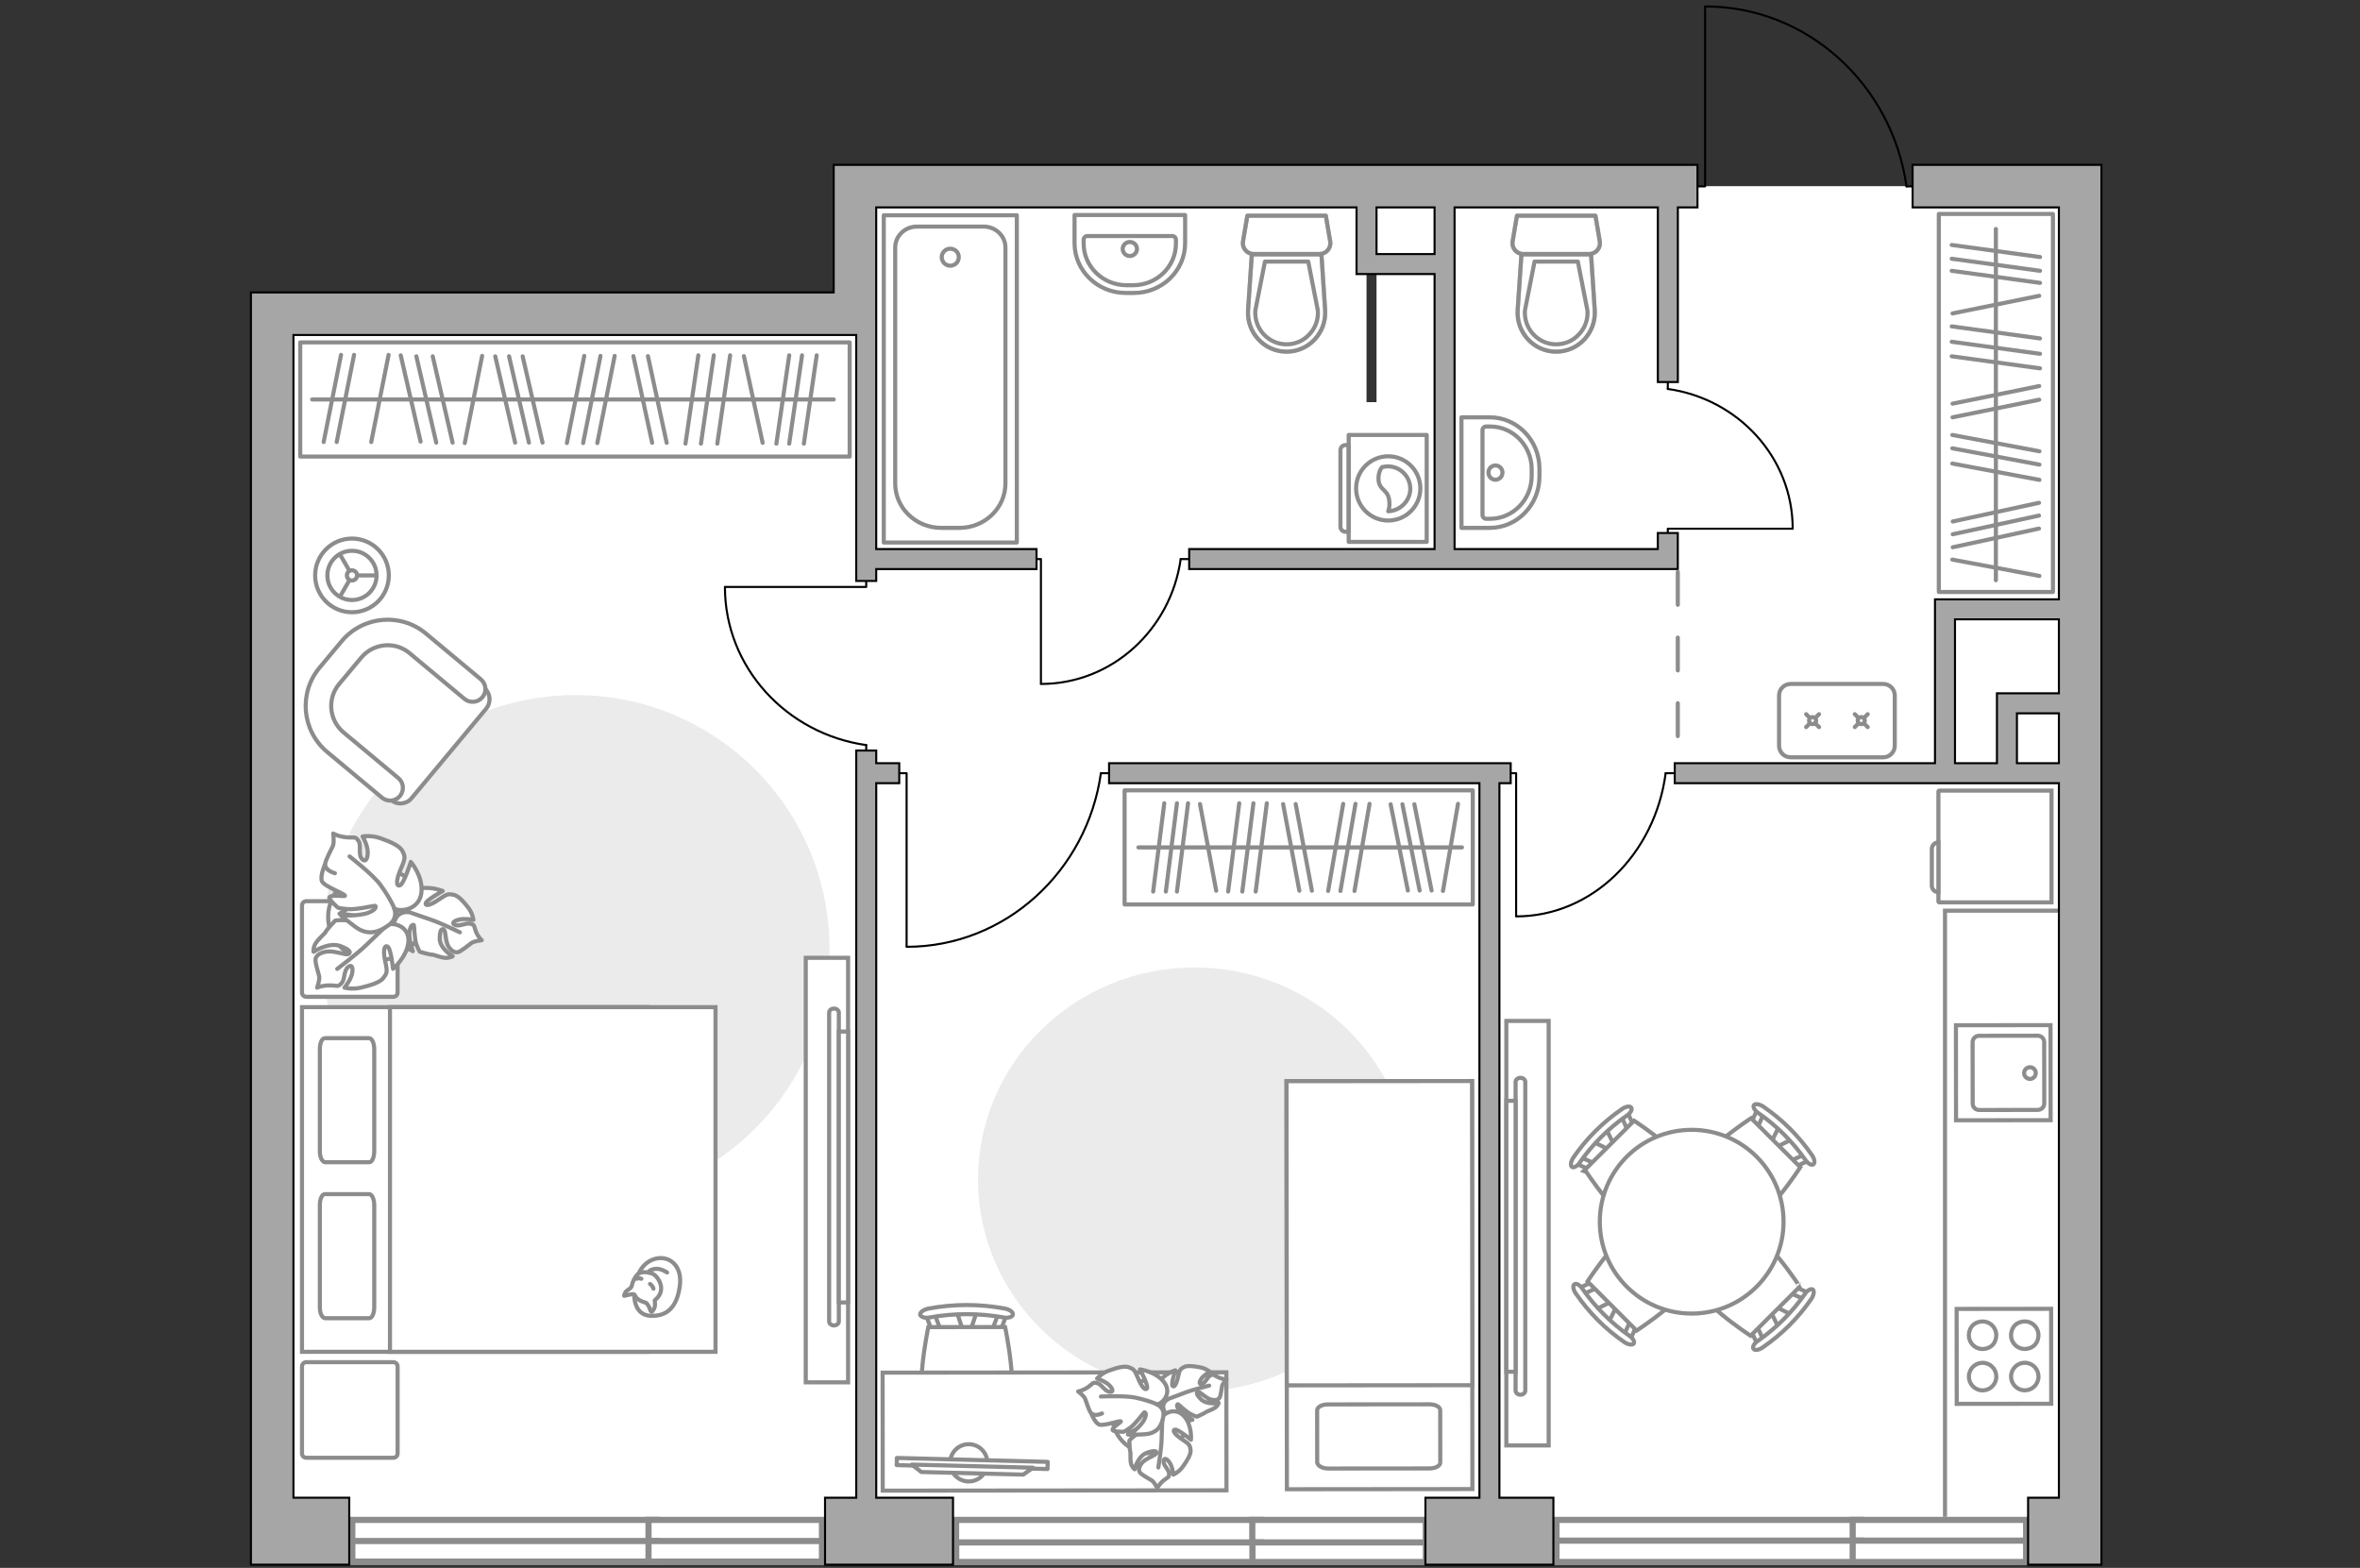 <?xml version="1.0" encoding="utf-8"?>
<!-- Generator: Adobe Illustrator 28.0.0, SVG Export Plug-In . SVG Version: 6.00 Build 0)  -->
<svg version="1.1" xmlns="http://www.w3.org/2000/svg" xmlns:xlink="http://www.w3.org/1999/xlink" x="0px" y="0px"
	 viewBox="0 0 575 382" style="enable-background:new 0 0 575 382;" xml:space="preserve">
<rect x="0" y="0" width="575" height="382" fill="#333333" stroke="none"/>
<style type="text/css">
	.st0{fill:#FFFFFF;}
	.st1{fill:#8C8C8C;}
	.st2{fill:none;stroke:#8C8C8C;stroke-linecap:round;stroke-linejoin:round;stroke-miterlimit:10;}
	.st3{fill:none;stroke:#000000;stroke-width:0.5;stroke-linecap:round;stroke-linejoin:round;stroke-miterlimit:10;}
	.st4{fill:#FFFFFF;stroke:#8C8C8C;stroke-miterlimit:10;}
	.st5{fill:#FFFFFF;stroke:#8C8C8C;stroke-linecap:round;stroke-miterlimit:10;}
	.st6{fill:#EBEBEB;}
	.st7{fill:#FFFFFF;stroke:#8C8C8C;stroke-linecap:round;stroke-linejoin:round;stroke-miterlimit:10;}
	.st8{fill:none;stroke:#8C8C8C;stroke-miterlimit:10;}
	
		.st9{fill-rule:evenodd;clip-rule:evenodd;fill:none;stroke:#8C8C8C;stroke-linecap:round;stroke-linejoin:round;stroke-miterlimit:10;}
	.st10{opacity:0.5;}
	.st11{fill:#A6A6A6;stroke:#000000;stroke-width:0.5;stroke-miterlimit:10;}
	.st12{fill:none;stroke:#8C8C8C;stroke-linecap:round;stroke-linejoin:round;stroke-miterlimit:10;stroke-dasharray:8;}
</style>
<g id="bg_1_">
	<path class="st0" d="M62.388,76.439v296.627h445.34V188.382h-34.293V155.259h34.293V45.35
		H352.367c0,0,1.26,52.637,0,52.637s-19.423,0-19.423,0v-53.039H209.222v31.49H62.388z"/>
	
		<rect x="294.622" y="86.917" transform="matrix(3.814086e-11 1 -1 3.814086e-11 440.645 -248.464)" class="st0" width="99.865" height="18.346"/>
	
		<rect x="452.765" y="149.727" transform="matrix(3.827764e-11 1 -1 3.827764e-11 654.759 -314.211)" class="st0" width="63.44" height="41.094"/>
</g>
<g id="windows_1_">
	<g>
		<rect x="85.835" y="370.309" class="st0" width="74.185" height="10.253"/>
		<path class="st1" d="M159.27,371.059v8.753H86.585v-8.753H159.27 M160.77,369.559H85.085
			v11.753h75.685V369.559L160.77,369.559z"/>
	</g>
	<g>
		<rect x="158.003" y="370.309" class="st0" width="42.263" height="10.253"/>
		<path class="st1" d="M199.516,371.059v8.753h-40.762v-8.753H199.516 M201.016,369.559
			h-43.762v11.753h43.762V369.559L201.016,369.559z"/>
	</g>
	<g>
		<rect x="85.835" y="375.459" class="st0" width="74.185" height="5.009"/>
		<path class="st1" d="M159.27,376.209v3.509H86.585v-3.509H159.27 M160.77,374.709H85.085
			v6.509h75.685V374.709L160.77,374.709z"/>
	</g>
	<g>
		<rect x="158.003" y="375.459" class="st0" width="42.263" height="5.009"/>
		<path class="st1" d="M199.516,376.209v3.509h-40.762v-3.509H199.516 M201.016,374.709
			h-43.762v6.509h43.762V374.709L201.016,374.709z"/>
	</g>
	<g>
		<rect x="232.947" y="370.309" class="st0" width="74.185" height="10.253"/>
		<path class="st1" d="M306.381,371.059v8.753h-72.685v-8.753H306.381 M307.881,369.559
			h-75.685v11.753h75.685V369.559L307.881,369.559z"/>
	</g>
	<g>
		<rect x="305.115" y="370.309" class="st0" width="42.263" height="10.253"/>
		<path class="st1" d="M346.628,371.059v8.753h-40.763v-8.753H346.628 M348.128,369.559h-43.763
			v11.753h43.763V369.559L348.128,369.559z"/>
	</g>
	<g>
		<rect x="232.978" y="375.8" class="st0" width="74.185" height="4.762"/>
		<path class="st1" d="M306.413,376.55v3.262h-72.685v-3.262H306.413 M307.913,375.05
			h-75.685v6.262h75.685V375.05L307.913,375.05z"/>
	</g>
	<g>
		<rect x="305.147" y="375.8" class="st0" width="42.263" height="4.762"/>
		<path class="st1" d="M346.659,376.55v3.262h-40.763v-3.262H346.659 M348.159,375.05
			h-43.763v6.262h43.763V375.05L348.159,375.05z"/>
	</g>
	<g>
		<rect x="379.226" y="370.309" class="st0" width="74.185" height="10.253"/>
		<path class="st1" d="M452.66,371.059v8.753h-72.685v-8.753H452.66 M454.16,369.559
			h-75.685v11.753h75.685V369.559L454.16,369.559z"/>
	</g>
	<g>
		<rect x="451.395" y="370.309" class="st0" width="42.263" height="10.253"/>
		<path class="st1" d="M492.907,371.059v8.753h-40.763v-8.753H492.907 M494.407,369.559h-43.763
			v11.753h43.763V369.559L494.407,369.559z"/>
	</g>
	<g>
		<rect x="379.226" y="375.361" class="st0" width="74.185" height="5.2"/>
		<path class="st1" d="M452.66,376.112v3.7h-72.685v-3.7H452.66 M454.16,374.612h-75.685
			v6.7h75.685V374.612L454.16,374.612z"/>
	</g>
	<g>
		<rect x="451.395" y="375.361" class="st0" width="42.263" height="5.2"/>
		<path class="st1" d="M492.907,376.112v3.7h-40.763v-3.7H492.907 M494.407,374.612h-43.763
			v6.7h43.763V374.612L494.407,374.612z"/>
	</g>
</g>
<g id="furniture_1_">
	<g>
		
			<rect x="440.236" y="84.277" transform="matrix(-4.495267e-11 1 -1 -4.495267e-11 584.464 -388.106)" class="st2" width="92.098" height="27.805"/>
		<line class="st2" x1="475.527" y1="79.518" x2="497.044" y2="82.458"/>
		<line class="st2" x1="475.527" y1="65.981" x2="497.044" y2="68.92"/>
		<line class="st2" x1="475.527" y1="63.041" x2="497.044" y2="65.981"/>
		<line class="st2" x1="475.527" y1="59.685" x2="497.044" y2="62.624"/>
		<line class="st2" x1="475.527" y1="83.266" x2="497.044" y2="86.205"/>
		<line class="st2" x1="475.775" y1="127.057" x2="496.795" y2="122.503"/>
		<line class="st2" x1="475.775" y1="130.171" x2="496.795" y2="125.617"/>
		<line class="st2" x1="475.775" y1="133.336" x2="496.795" y2="128.782"/>
		<line class="st2" x1="475.527" y1="86.808" x2="497.044" y2="89.747"/>
		<line class="st2" x1="475.727" y1="98.352" x2="496.843" y2="94.061"/>
		<line class="st2" x1="475.727" y1="76.365" x2="496.843" y2="72.073"/>
		<line class="st2" x1="475.727" y1="101.677" x2="496.843" y2="97.385"/>
		<line class="st2" x1="475.674" y1="105.975" x2="496.897" y2="109.953"/>
		<line class="st2" x1="475.674" y1="112.941" x2="496.897" y2="116.918"/>
		<line class="st2" x1="475.674" y1="136.342" x2="496.897" y2="140.32"/>
		<line class="st2" x1="475.674" y1="109.224" x2="496.897" y2="113.202"/>
		<line class="st2" x1="486.285" y1="55.783" x2="486.285" y2="141.364"/>
	</g>
	<g>
		<rect x="274.002" y="192.56" class="st2" width="84.831" height="27.805"/>
		<line class="st2" x1="299.229" y1="217.221" x2="301.936" y2="195.704"/>
		<line class="st2" x1="286.76" y1="217.221" x2="289.467" y2="195.704"/>
		<line class="st2" x1="284.052" y1="217.221" x2="286.76" y2="195.704"/>
		<line class="st2" x1="280.961" y1="217.221" x2="283.668" y2="195.704"/>
		<line class="st2" x1="302.681" y1="217.221" x2="305.389" y2="195.704"/>
		<line class="st2" x1="343.017" y1="216.972" x2="338.822" y2="195.952"/>
		<line class="st2" x1="345.885" y1="216.972" x2="341.691" y2="195.952"/>
		<line class="st2" x1="348.8" y1="216.972" x2="344.606" y2="195.952"/>
		<line class="st2" x1="305.943" y1="217.221" x2="308.651" y2="195.704"/>
		<line class="st2" x1="316.577" y1="217.02" x2="312.624" y2="195.904"/>
		<line class="st2" x1="296.324" y1="217.02" x2="292.372" y2="195.904"/>
		<line class="st2" x1="319.639" y1="217.02" x2="315.686" y2="195.904"/>
		<line class="st2" x1="323.598" y1="217.074" x2="327.262" y2="195.851"/>
		<line class="st2" x1="330.014" y1="217.074" x2="333.678" y2="195.851"/>
		<line class="st2" x1="351.57" y1="217.074" x2="355.234" y2="195.851"/>
		<line class="st2" x1="326.591" y1="217.074" x2="330.255" y2="195.851"/>
		<line class="st2" x1="277.367" y1="206.462" x2="356.195" y2="206.462"/>
	</g>
	<g>
		
			<rect x="73.151" y="83.426" transform="matrix(-1 -9.073510e-11 9.073510e-11 -1 280.169 194.657)" class="st2" width="133.866" height="27.805"/>
		<line class="st2" x1="177.894" y1="86.57" x2="174.768" y2="108.087"/>
		<line class="st2" x1="192.289" y1="86.57" x2="189.163" y2="108.087"/>
		<line class="st2" x1="195.415" y1="86.57" x2="192.289" y2="108.087"/>
		<line class="st2" x1="198.984" y1="86.57" x2="195.858" y2="108.087"/>
		<line class="st2" x1="173.908" y1="86.57" x2="170.782" y2="108.087"/>
		<line class="st2" x1="127.342" y1="86.819" x2="132.184" y2="107.838"/>
		<line class="st2" x1="105.432" y1="86.818" x2="110.274" y2="107.838"/>
		<line class="st2" x1="101.442" y1="86.818" x2="106.285" y2="107.838"/>
		<line class="st2" x1="97.633" y1="86.57" x2="102.476" y2="107.59"/>
		<line class="st2" x1="124.03" y1="86.819" x2="128.872" y2="107.838"/>
		<line class="st2" x1="120.665" y1="86.819" x2="125.507" y2="107.838"/>
		<line class="st2" x1="170.142" y1="86.57" x2="167.016" y2="108.087"/>
		<line class="st2" x1="157.866" y1="86.771" x2="162.429" y2="107.886"/>
		<line class="st2" x1="181.247" y1="86.771" x2="185.81" y2="107.886"/>
		<line class="st2" x1="154.33" y1="86.771" x2="158.894" y2="107.886"/>
		<line class="st2" x1="149.76" y1="86.717" x2="145.53" y2="107.94"/>
		<line class="st2" x1="142.353" y1="86.717" x2="138.123" y2="107.94"/>
		<line class="st2" x1="117.468" y1="86.717" x2="113.238" y2="107.94"/>
		<line class="st2" x1="146.305" y1="86.717" x2="142.075" y2="107.94"/>
		<line class="st2" x1="94.678" y1="86.468" x2="90.448" y2="107.691"/>
		<line class="st2" x1="83.089" y1="86.468" x2="78.859" y2="107.691"/>
		<line class="st2" x1="86.265" y1="86.468" x2="82.035" y2="107.691"/>
		<line class="st2" x1="203.132" y1="97.328" x2="76.049" y2="97.328"/>
	</g>
	<g id="Group_34_00000005237114494898081950000004335024107857241749_">
		<path id="Vector_158_00000097482221328382147410000001199106687410347169_" class="st3" d="M369.395,223.173v-34.79
			h-1.383"/>
		<path id="Vector_159_00000009569736609164190790000001396323401275381142_" class="st3" d="M408.039,188.384h-2.212"
			/>
		<path id="Vector_160_00000073709434178506553520000010008191940051657101_" class="st3" d="M405.828,188.383
			c-2.582,19.668-17.891,34.889-36.429,34.889"/>
	</g>
	<g id="Group_34_00000119108998987534038000000000067917506254562968_">
		<path id="Vector_158_00000047746685301026473540000003769765109229528508_" class="st3" d="M220.891,230.561
			l-0-42.178h-1.797"/>
		<path id="Vector_159_00000120536726057615376400000010457346193114157989_" class="st3" d="M271.1,188.384
			l-2.874,0"/>
		<path id="Vector_160_00000017515837829851409940000015872606253917507753_" class="st3" d="M268.227,188.383
			c-3.355,23.845-23.246,42.298-47.331,42.298"/>
	</g>
	<g id="Group_34_00000080189844818204422960000001765939191328541857_">
		<path id="Vector_158_00000011749829904144179300000012637450893302265007_" class="st3" d="M176.721,143.005h34.327
			v-1.462"/>
		<path id="Vector_159_00000033338131212480943300000016753124152854764215_" class="st3" d="M211.047,183.868v-2.339"
			/>
		<path id="Vector_160_00000139285791409554796390000017520811326714365618_" class="st3" d="M211.048,181.53
			c-19.406-2.73-34.425-18.919-34.425-38.521"/>
	</g>
	<g id="Group_34_00000036247148247166886080000005112714541025807495_">
		<path id="Vector_158_00000111910789176490272890000005411832438162061233_" class="st3" d="M253.616,166.554
			l-0-30.343h-1.292"/>
		<path id="Vector_159_00000028293831840219666420000008026590121380572819_" class="st3" d="M289.736,136.212h-2.068"/>
		<path id="Vector_160_00000091003282489694941690000016785167061232890006_" class="st3" d="M287.669,136.211
			c-2.414,17.154-16.723,30.429-34.05,30.429"/>
	</g>
	<g id="Group_34_00000009563159148628476230000003440544075149858208_">
		<path id="Vector_158_00000142150650079950386050000015481683401662796194_" class="st3" d="M436.693,128.816h-30.343
			v1.292"/>
		<path id="Vector_159_00000165941833968009197840000015710845698286907562_" class="st3" d="M406.352,92.696v2.068"/>
		<path id="Vector_160_00000139972570261395165780000013154441057482848934_" class="st3" d="M406.35,94.763
			c17.154,2.414,30.429,16.723,30.429,34.05"/>
	</g>
	<g>
		<path class="st4" d="M461.65,181.698v-12.248c0-1.552-1.258-2.81-2.81-2.81h-22.571
			c-1.552,0-2.81,1.258-2.81,2.81v12.248c0,1.552,1.258,2.81,2.81,2.81
			h22.571C460.392,184.508,461.65,183.25,461.65,181.698z"/>
		<g>
			<g>
				<line class="st5" x1="440.053" y1="174" x2="440.975" y2="174.922"/>
				<path class="st5" d="M441.627,174.716c0.474,0,0.858,0.384,0.858,0.858
					c0,0.474-0.384,0.858-0.858,0.858s-0.858-0.384-0.858-0.858
					C440.769,175.1,441.153,174.716,441.627,174.716z"/>
				<line class="st5" x1="442.269" y1="176.216" x2="443.2" y2="177.147"/>
				<line class="st5" x1="443.2" y1="174" x2="442.278" y2="174.922"/>
				<line class="st5" x1="440.984" y1="176.216" x2="440.053" y2="177.147"/>
			</g>
			<g>
				<line class="st5" x1="451.909" y1="174" x2="452.831" y2="174.922"/>
				<path class="st5" d="M453.483,174.716c0.474,0,0.858,0.384,0.858,0.858
					c0,0.474-0.384,0.858-0.858,0.858s-0.858-0.384-0.858-0.858
					C452.625,175.1,453.009,174.716,453.483,174.716z"/>
				<line class="st5" x1="454.126" y1="176.216" x2="455.056" y2="177.147"/>
				<line class="st5" x1="455.056" y1="174" x2="454.134" y2="174.922"/>
				<line class="st5" x1="452.84" y1="176.216" x2="451.909" y2="177.147"/>
			</g>
		</g>
	</g>
	<path id="Vector_00000090977426505855507550000004762515792725215385_" class="st6" d="M140.238,169.349
		c34.18,0,61.864,27.684,61.864,61.864s-27.684,61.864-61.864,61.864
		s-61.864-27.684-61.864-61.864S106.058,169.349,140.238,169.349z"/>
	<g>
		<g>
			<path id="Vector_98_00000123440541865787377590000005676691589220469680_" class="st4" d="M157.699,245.382v83.977
				H73.578v-83.977H157.699z"/>
			<path id="Vector_99_00000044858144840647069240000004382588417646426546_" class="st4" d="M174.33,329.359v-83.977
				H95.015v74.04v9.937h10.767H174.33z"/>
			<path id="Vector_100_00000083804275407318782460000002505210875225914290_" class="st2" d="M77.929,280.513v-24.914
				c0-1.469,0.52-2.659,1.234-2.659h10.784c0.649,0,1.234,1.19,1.234,2.659
				v24.914c0,1.469-0.52,2.659-1.234,2.659H79.163
				C78.449,283.032,77.929,281.912,77.929,280.513z"/>
			<path id="Vector_101_00000137121645830502537690000008796227443238250163_" class="st2" d="M77.929,318.511v-24.914
				c0-1.469,0.52-2.659,1.234-2.659h10.784c0.649,0,1.234,1.19,1.234,2.659
				v24.914c0,1.47-0.52,2.659-1.234,2.659H79.163
				C78.449,321.03,77.929,319.98,77.929,318.511z"/>
		</g>
		<path id="Vector_5_00000017517516984672767930000008439981202384235155_" class="st7" d="M95.767,355.177H74.687
			c-0.666,0-1.109-0.444-1.109-1.109v-21.08c0-0.666,0.444-1.109,1.109-1.109
			H95.767c0.666,0,1.109,0.444,1.109,1.109v21.08
			C96.877,354.733,96.433,355.177,95.767,355.177z"/>
		<path id="Vector_5_00000026861877983672704290000000501266323895902354_" class="st7" d="M95.767,242.863H74.687
			c-0.666,0-1.109-0.444-1.109-1.109v-21.08c0-0.666,0.444-1.109,1.109-1.109
			H95.767c0.666,0,1.109,0.444,1.109,1.109v21.08
			C96.877,242.419,96.433,242.863,95.767,242.863z"/>
	</g>
	<g>
		<path id="Vector_60_00000160188645398614581730000013366641334408690832_" class="st4" d="M103.47,224.872
			c-1.417,6.078-7.766,10.135-14.184,9.062c-6.417-1.073-10.471-6.87-9.055-12.948
			c1.416-6.077,7.767-10.134,14.184-9.061
			C100.834,212.998,104.887,218.795,103.47,224.872z"/>
		<path class="st7" d="M99.352,222.245c0,0-2.082-0.312-3.029,1.729
			c-0.948,2.041-1.26,4.182,1.389,5.951c2.65,1.769,2.866,1.831,2.866,1.831
			s-1.055-3.109-0.791-4.852c0.265-1.743,0.988-1.638,1.068-1.498
			c0.08,0.14,0.076,3.293,0.645,4.801c0.569,1.508,0.825,1.71,0.825,1.71
			s2.522,0.708,2.95,0.676c0.428-0.032,1.965,0.679,3.122,0.773
			c1.157,0.095,1.908-0.393,1.908-0.393s-3.218-1.818-3.179-4.355
			c0.039-2.537,0.753-2.437,1.118-2.034c0.365,0.403,0.277,2.959,1.093,4.142
			c0.816,1.183,1.674,1.443,2.374,1.211c0.699-0.232,2.563-1.738,3.162-2.187
			c0.599-0.449,2.503-0.674,2.503-0.674s-0.845-0.676-1.42-2.112
			c-0.575-1.436-0.163-1.563-1.287-1.891c-1.123-0.328-2.724,0.804-3.863,0.263
			c-1.139-0.541,0.477-1.341,1.921-1.419c1.444-0.078,2.605,0.222,2.605,0.222
			s-0.119-1.552-1.246-3.001s-2.441-2.951-3.626-3.148
			c-1.185-0.197-1.462-0.273-3.413,1.093c-1.951,1.366-3.394,1.818-3.338,1.039
			c0.056-0.778,4.155-3.045,4.155-3.045s-3.522-1.47-6.711-0.302
			C97.962,217.947,98.215,221.162,99.352,222.245z"/>
		<path class="st2" d="M112.047,227.15c0,0-4.725-2.31-7.1-3.088
			c-1.526-0.5-4.414-1.547-5.602-1.949c-1.728-0.584-3.621-0.675-5.461-0.331"/>
		<path class="st7" d="M94.183,225.336c0,0,1.41-1.965-0.438-3.766
			c-1.848-1.801-4.132-3.005-7.491-1.074c-3.36,1.931-3.54,2.123-3.54,2.123
			s4.08,0.229,5.935,1.22c1.854,0.991,1.367,1.674,1.168,1.696
			c-0.2,0.022-3.794-1.291-5.803-1.346c-2.008-0.054-2.369,0.12-2.369,0.12
			s-2.085,2.243-2.265,2.687c-0.18,0.443-1.769,1.695-2.463,2.82
			c-0.694,1.125-0.518,2.082-0.518,2.082s3.703-2.482,6.578-1.39
			c2.874,1.092,2.398,1.77,1.754,1.97c-0.644,0.2-3.516-0.95-5.279-0.62
			c-1.763,0.33-2.494,1.085-2.584,1.885c-0.09,0.8,0.685,3.301,0.894,4.089
			c0.209,0.789-0.499,2.798-0.499,2.798s1.199-0.57,3.127-0.551
			c1.929,0.018,1.866,0.485,2.808-0.509c0.942-0.994,0.462-3.074,1.656-3.995
			c1.194-0.921,1.288,1.037,0.646,2.522c-0.642,1.485-1.573,2.528-1.573,2.528
			s1.831,0.525,4.054-0.007c2.223-0.531,4.602-1.23,5.427-2.341
			c0.826-1.11,1.052-1.358,0.482-3.888c-0.57-2.53-0.355-4.17,0.505-3.79
			c0.86,0.38,1.37,5.445,1.37,5.445s3.46-2.933,3.742-6.627
			C99.788,225.723,95.993,224.642,94.183,225.336z"/>
		<path class="st2" d="M82.159,236.071c0,0,5.028-3.794,7.117-5.86
			c1.343-1.328,4-3.798,5.06-4.827c1.541-1.495,2.603-3.363,3.142-5.357"/>
		<g>
			<path class="st7" d="M81.603,212.754c-1.826-0.545-2.447-1.437-2.369-2.308
				c0.079-0.871,1.462-3.481,1.859-4.308s0.076-3.067,0.076-3.067
				s1.166,0.742,3.247,0.93c2.081,0.188,2.116-0.321,2.913,0.85
				c0.797,1.172-0.177,3.36,0.907,4.481c1.084,1.12,1.614-0.978,1.249-2.646
				c-0.366-1.669-1.139-2.892-1.139-2.892s2.087-0.368,4.364,0.443
				s4.685,1.82,5.331,3.104c0.645,1.285,0.835,1.575-0.334,4.239
				c-1.169,2.663-1.297,4.452-0.288,4.136c1.009-0.317,2.669-5.716,2.669-5.716
				s3.083,3.53,2.576,7.539c-0.507,4.008-4.83,4.764-6.628,3.822
				c0,0,1.088,2.267-1.297,4.008c-2.385,1.741-5.109,2.792-8.303,0.351
				c-3.194-2.44-3.346-2.667-3.346-2.667s4.444,0.192,6.658-0.676
				c2.214-0.867,1.84-1.656,1.63-1.701c-0.21-0.045-4.369,0.983-6.544,0.825
				c-2.175-0.157-2.525-0.384-2.525-0.384s-2.379-2.033-2.036-2.514
				c0.53-0.741,3.858-0.079,3.8-0.38c-0.096-0.497-5.147-2.259-5.648-3.544
				c-0.5-1.286,0.809-4.234,0.809-4.234"/>
			<path class="st2" d="M85.165,208.656c0,0,5.701,4.44,7.497,6.89
				c1.155,1.575,2.682,3.929,3.441,5.848"/>
		</g>
	</g>
	<g>
		<path id="Vector_93_00000108305365366283813280000018150053781587028636_" class="st4" d="M206.634,233.363v103.433
			h-10.315l0-103.433H206.634z"/>
		<g>
			<g>
				<path class="st4" d="M204.378,246.704c0-0.533-0.537-0.977-1.182-0.977
					c-0.644,0-1.182,0.444-1.182,0.977l-0,75.25
					c0,0.533,0.537,0.977,1.182,0.977c0.644,0,1.182-0.444,1.182-0.977
					L204.378,246.704z"/>
				<rect x="204.378" y="251.324" class="st4" width="2.256" height="66.009"/>
			</g>
		</g>
	</g>
	<g>
		<path id="Vector_93_00000160165872090260055530000003539525002148594070_" class="st4" d="M367.011,352.174V248.741
			h10.315v103.433H367.011z"/>
		<g>
			<g>
				<path class="st4" d="M369.266,338.833c0,0.533,0.537,0.977,1.181,0.977
					c0.644,0,1.182-0.444,1.182-0.977l0-75.25
					c0-0.533-0.537-0.977-1.182-0.977s-1.182,0.444-1.182,0.977L369.266,338.833z"/>
				<rect x="367.011" y="268.203" class="st4" width="2.256" height="66.009"/>
			</g>
		</g>
	</g>
	<g>
		<path id="Vector_37_00000055689172556474289150000012729458147325714317_" class="st4" d="M118.487,172.621
			l-18.212,21.856c-1.188,1.482-3.476,1.72-4.948,0.438l-15.124-12.575
			c-5.521-4.571-6.237-12.8-1.667-18.321l6.067-7.254
			c4.571-5.521,12.8-6.237,18.321-1.667l15.124,12.575
			C119.521,168.954,119.676,171.139,118.487,172.621z"/>
		<path id="Vector_38_00000150067253766313535700000017354066554481803963_" class="st4" d="M117.533,169.873
			c-1.127,1.346-3.074,1.478-4.378,0.402l-13.339-11.12
			c-3.56-3.003-8.848-2.458-11.8,1.059l-5.37,6.43
			c-3.003,3.56-2.458,8.848,1.059,11.8l13.339,11.12
			c1.347,1.127,1.478,3.074,0.402,4.378c-1.127,1.346-3.074,1.478-4.378,0.402
			l-13.339-11.12c-6.211-5.207-7.018-14.388-1.863-20.557l5.37-6.43
			c5.207-6.211,14.388-7.018,20.557-1.863l13.339,11.12
			C118.477,166.622,118.66,168.527,117.533,169.873z"/>
	</g>
	<g>
		<g>
			<path class="st7" d="M154.532,315.514c0,0-0.171,4.881,3.937,5.068
				c4.108,0.187,6.466-2.148,7.161-7.235c0.695-5.086-2.631-7.435-5.809-6.697
				C156.644,307.389,154.55,310.645,154.532,315.514z"/>
			<path class="st7" d="M157.42,317.426c0,0,0.596,0.508,0.886,1.427
				c0.29,0.918,0.51,0.763,0.51,0.763s0.933-0.85,0.758-2.132
				c-0.097-0.71-0.046-0.716-0.046-0.716s1.377-0.878,1.549-2.579
				c0.172-1.7-1.176-3.534-2.185-3.901c-1.009-0.366-2.501-0.555-3.334,0.06
				c-0.833,0.615-1.461,1.99-1.61,2.858c-0.149,0.869-1.315,1.04-1.651,1.784
				c-0.336,0.744-0.209,0.735-0.209,0.735s2.081-0.598,2.445-0.35
				C154.897,315.625,154.656,316.639,157.42,317.426z"/>
			<path class="st7" d="M158.378,312.831c0,0,0.571,0.316,0.829,1.14"/>
			<path class="st7" d="M156.26,311.553c0,0-0.638-0.254-1.168,0.006"/>
			<path class="st2" d="M157.959,310.038c0,0,0.2-0.753,1.799-0.899
				c1.34-0.123,2.777,0.903,2.777,0.903"/>
		</g>
	</g>
	<g>
		<circle class="st4" cx="85.758" cy="140.192" r="8.977"/>
		<circle class="st4" cx="85.758" cy="140.192" r="5.995"/>
		<circle class="st4" cx="85.758" cy="140.192" r="1.243"/>
		<path class="st4" d="M85.758,140.192"/>
		<line class="st4" x1="87.001" y1="140.192" x2="91.754" y2="140.192"/>
		<line class="st4" x1="85.164" y1="141.326" x2="82.787" y2="145.442"/>
		<line class="st4" x1="85.164" y1="139.118" x2="82.787" y2="135.002"/>
	</g>
	<g>
		<g id="Group_2_00000008150015753178045240000003307867471141998221_">
			<g id="Group_3_00000003817009882426020550000016618745301666218396_">
				<path id="Vector_10_00000053511529025704091310000004107437671045789092_" class="st4" d="M388.105,278.164
					l4.49,2.216l0.905-0.903l-2.207-4.495L388.105,278.164z"/>
			</g>
			<g id="Group_4_00000059278730453897182540000013061203824667258011_">
				<path id="Vector_11_00000176747795783664911590000007045804656371625127_" class="st4" d="M397.693,275.09
					c0.302-0.301,0.402-0.737,0.235-0.972l-1.672-3.755
					c-0.167-0.368-0.603-0.403-1.039-0.102c-0.435,0.302-0.637,0.838-0.47,1.073
					l1.672,3.755c0.167,0.368,0.603,0.402,1.039,0.101
					C397.593,275.19,397.626,275.157,397.693,275.09z"/>
			</g>
			<g id="Group_5_00000063624688991545435690000010638981664498054531_">
				<path id="Vector_12_00000029022811892074996750000000008160913304744364_" class="st4" d="M388.201,284.566
					c0.067-0.067,0.1-0.1,0.167-0.167c0.302-0.435,0.269-0.871-0.099-1.039
					l-3.752-1.679c-0.368-0.168-0.871,0.065-1.14,0.535
					c-0.302,0.435-0.269,0.871,0.1,1.039l3.751,1.68
					C387.463,284.968,387.899,284.867,388.201,284.566z"/>
			</g>
			<path id="Vector_13_00000067955004418782774930000011884293496819108279_" class="st4" d="M400.151,299.025
				c4.223,0.004,11.973-7.73,11.977-11.953
				c0.005-4.96-13.996-14.024-13.996-14.024l-11.977,11.953
				C386.156,285.001,395.191,299.02,400.151,299.025z"/>
			<path id="Vector_14_00000049906316080107195100000001950002663250594434_" class="st4" d="M384.916,283.222
				c3.088-4.421,6.98-8.305,11.441-11.418c0.94-0.602,1.376-1.506,1.109-1.909
				c-0.268-0.469-1.307-0.37-2.246,0.299c-4.661,3.179-8.721,7.231-11.91,11.886
				c-0.605,0.938-0.739,1.944-0.304,2.246
				C383.407,284.595,384.346,284.126,384.916,283.222z"/>
		</g>
		<g id="Group_2_00000095332300390690878340000000356355013654833810_">
			<g id="Group_3_00000026164989257967515180000003017281752222248580_">
				<path id="Vector_10_00000117662214802011646620000006672122694787222193_" class="st4" d="M436.557,320.332
					l-4.49-2.216l-0.905,0.903l2.207,4.495L436.557,320.332z"/>
			</g>
			<g id="Group_4_00000147188353000608053580000013803201813977081505_">
				<path id="Vector_11_00000021089009964996775730000011501403980859433345_" class="st4" d="M426.97,323.406
					c-0.302,0.301-0.402,0.737-0.235,0.972l1.672,3.755
					c0.167,0.368,0.603,0.403,1.039,0.102c0.435-0.302,0.637-0.838,0.47-1.073
					l-1.672-3.755c-0.167-0.368-0.603-0.402-1.039-0.101
					C427.07,323.306,427.037,323.339,426.97,323.406z"/>
			</g>
			<g id="Group_5_00000060724207849883400740000003138683004065691312_">
				<path id="Vector_12_00000114057105726947833150000014385189022334226622_" class="st4" d="M436.462,313.93
					c-0.067,0.067-0.1,0.1-0.167,0.167c-0.302,0.435-0.269,0.871,0.099,1.039
					l3.752,1.679c0.368,0.168,0.871-0.065,1.14-0.535
					c0.302-0.435,0.269-0.871-0.1-1.039l-3.751-1.68
					C437.2,313.528,436.764,313.629,436.462,313.93z"/>
			</g>
			<path id="Vector_13_00000018216143453620909150000013249479553095989653_" class="st4" d="M424.511,299.471
				c-4.223-0.004-11.973,7.73-11.977,11.953
				c-0.005,4.96,13.996,14.024,13.996,14.024l11.977-11.953
				C438.507,313.495,429.472,299.476,424.511,299.471z"/>
			<path id="Vector_14_00000152260629611089960140000010802575236148807298_" class="st4" d="M439.747,315.274
				c-3.088,4.421-6.98,8.305-11.441,11.418c-0.94,0.602-1.376,1.506-1.109,1.909
				c0.268,0.469,1.307,0.37,2.246-0.299c4.661-3.179,8.721-7.231,11.91-11.886
				c0.605-0.938,0.739-1.944,0.304-2.246
				C441.255,313.901,440.316,314.37,439.747,315.274z"/>
		</g>
		<g id="Group_2_00000145028659072584074950000016213765335335943849_">
			<g id="Group_3_00000003070482442383718320000013863156419123276222_">
				<path id="Vector_10_00000022526534634336085600000011153503790697975719_" class="st4" d="M391.903,322.242
					l2.216-4.49l-0.903-0.905l-4.495,2.207L391.903,322.242z"/>
			</g>
			<g id="Group_4_00000040538183050523800070000001061374047978731917_">
				<path id="Vector_11_00000110431136612332215380000017481435049588199353_" class="st4" d="M388.828,312.654
					c-0.301-0.302-0.737-0.402-0.972-0.235l-3.755,1.672
					c-0.368,0.167-0.403,0.603-0.102,1.039c0.302,0.435,0.838,0.637,1.073,0.47
					l3.755-1.672c0.368-0.167,0.402-0.603,0.101-1.039
					C388.929,312.754,388.895,312.721,388.828,312.654z"/>
			</g>
			<g id="Group_5_00000064340458130390521790000004652994329328243859_">
				<path id="Vector_12_00000049918923402403008720000014485116903534834315_" class="st4" d="M398.305,322.146
					c-0.067-0.067-0.1-0.1-0.167-0.167c-0.435-0.302-0.871-0.269-1.039,0.099
					l-1.679,3.752c-0.168,0.368,0.065,0.871,0.535,1.14
					c0.435,0.302,0.871,0.269,1.039-0.1l1.68-3.751
					C398.707,322.884,398.606,322.448,398.305,322.146z"/>
			</g>
			<path id="Vector_13_00000120559160699160630330000017225837197800994433_" class="st4" d="M412.763,310.195
				c0.004-4.223-7.73-11.973-11.953-11.977
				c-4.96-0.005-14.024,13.996-14.024,13.996l11.953,11.977
				C398.739,324.191,412.758,315.156,412.763,310.195z"/>
			<path id="Vector_14_00000116211231814421944350000007463580557975748489_" class="st4" d="M396.96,325.431
				c-4.421-3.088-8.305-6.98-11.418-11.441c-0.602-0.94-1.506-1.376-1.909-1.109
				c-0.469,0.268-0.37,1.307,0.299,2.246c3.179,4.661,7.231,8.721,11.886,11.91
				c0.938,0.605,1.944,0.739,2.246,0.304
				C398.333,326.94,397.865,326.001,396.96,325.431z"/>
		</g>
		<g id="Group_2_00000111899021860179124210000006214241461061490576_">
			<g id="Group_3_00000084530778304869673800000001843295595333912227_">
				<path id="Vector_10_00000134235348140826226780000008140475242046333375_" class="st4" d="M433.492,274.365
					l-2.204,4.496l0.906,0.903l4.489-2.22L433.492,274.365z"/>
			</g>
			<g id="Group_4_00000013193428868937250900000000052983725300054692_">
				<path id="Vector_11_00000056423426928564144200000004748373611316277912_" class="st4" d="M436.592,283.944
					c0.302,0.301,0.738,0.4,0.973,0.232l3.751-1.682
					c0.368-0.168,0.401-0.604,0.099-1.039c-0.303-0.434-0.839-0.635-1.074-0.467
					l-3.751,1.682c-0.367,0.168-0.401,0.604-0.098,1.039
					C436.492,283.844,436.525,283.877,436.592,283.944z"/>
			</g>
			<g id="Group_5_00000162352017308932206480000008625443742287255442_">
				<path id="Vector_12_00000074420419586448764350000000535675161934193087_" class="st4" d="M427.09,274.477
					c0.067,0.067,0.1,0.1,0.168,0.167c0.436,0.301,0.872,0.267,1.039-0.102
					l1.669-3.757c0.167-0.369-0.068-0.871-0.539-1.139
					c-0.436-0.301-0.872-0.267-1.038,0.103l-1.67,3.756
					C426.686,273.741,426.788,274.177,427.09,274.477z"/>
			</g>
			<path id="Vector_13_00000087394939639944645570000012618340756625141167_" class="st4" d="M412.664,286.468
				c0.007,4.223,7.763,11.952,11.986,11.944
				c4.96-0.009,13.986-14.034,13.986-14.034l-11.986-11.944
				C426.65,272.434,412.656,281.507,412.664,286.468z"/>
			<path id="Vector_14_00000166663479910877461210000005563813342332228533_" class="st4" d="M428.426,271.189
				c4.429,3.076,8.324,6.957,11.449,11.409c0.604,0.938,1.51,1.372,1.912,1.103
				c0.469-0.269,0.366-1.308-0.305-2.245c-3.192-4.653-7.255-8.702-11.919-11.878
				c-0.939-0.602-1.946-0.734-2.246-0.298
				C427.048,269.684,427.519,270.622,428.426,271.189z"/>
		</g>
		<g>
			<circle class="st4" cx="412.167" cy="297.656" r="22.384"/>
		</g>
	</g>
	<path id="Vector_00000180338900472119824290000016071221555255093403_" class="st6" d="M290.994,235.713
		c29.133-0.026,52.768,23.08,52.794,51.61
		c0.026,28.53-23.569,51.679-52.701,51.705
		c-29.131,0.026-52.767-23.081-52.793-51.61
		C238.268,258.888,261.863,235.739,290.994,235.713z"/>
	<g>
		<g id="Group_10_00000049191731991841517380000006240195315993334931_">
			<g id="Group_11_00000146463648125248438420000016512654727798619070_">
				<path id="Vector_20_00000045615122358254296550000008522260191020784313_" class="st4" d="M233.094,319.506
					l1.681,5.239l1.468-0.001l1.777-5.242L233.094,319.506z"/>
			</g>
			<g id="Group_12_00000179631974754842406400000010131991056607473290_">
				<path id="Vector_21_00000122720782507294837010000003112589647800204175_" class="st4" d="M242.899,324.579
					c0.471-0,0.89-0.263,0.942-0.577l1.621-4.245
					c0.156-0.419-0.159-0.786-0.735-0.89c-0.576-0.104-1.152,0.158-1.205,0.473
					l-1.62,4.245c-0.158,0.419,0.157,0.786,0.734,0.89
					C242.741,324.58,242.846,324.579,242.899,324.579z"/>
			</g>
			<g id="Group_13_00000149350405479670016680000005178791240438937518_">
				<path id="Vector_22_00000065794034215337987050000010953712884323353499_" class="st4" d="M228.067,324.593
					c0.105-0,0.158-0,0.263-0c0.576-0.105,0.89-0.472,0.732-0.891
					l-1.627-4.242c-0.158-0.419-0.735-0.628-1.311-0.47
					c-0.576,0.105-0.89,0.472-0.732,0.891l1.627,4.242
					C227.229,324.332,227.595,324.594,228.067,324.593z"/>
			</g>
			<path id="Vector_23_00000041998121349458154120000001737650242190799510_" class="st4" d="M226.2,345.24
				c3.304,3.298,15.408,3.287,18.706-0.017c3.874-3.881-0.02-21.902-0.02-21.902
				l-18.706,0.017C226.18,323.338,222.319,341.366,226.2,345.24z"/>
			<path id="Vector_24_00000157301600941055103680000006787627284536584364_" class="st4" d="M226.547,320.98
				c5.868-1.053,11.946-1.059,17.867-0.016c1.206,0.261,2.254-0.107,2.358-0.631
				c0.156-0.577-0.735-1.309-1.992-1.518c-6.132-1.147-12.472-1.141-18.602,0.017
				c-1.205,0.263-2.095,0.945-1.99,1.521
				C224.398,320.877,225.447,321.243,226.547,320.98z"/>
		</g>
		<path id="Vector_36_00000119103492729924205730000004545005288590227390_" class="st4" d="M298.799,334.357
			l-83.757,0.075l0.026,28.75l67.703-0.061l16.054-0.014L298.799,334.357z"/>
	</g>
	<g>
		<path id="Vector_60_00000109720737123185285330000012472180084136563099_" class="st4" d="M288.265,340.53
			c2.663,4.204,1.276,9.686-3.099,12.245c-4.375,2.559-10.08,1.226-12.743-2.977
			c-2.662-4.203-1.275-9.686,3.1-12.245
			C279.898,334.993,285.602,336.326,288.265,340.53z"/>
		<path class="st7" d="M284.343,341.055c0,0-1.398,0.851-0.781,2.496
			c0.618,1.645,1.665,3.034,4.233,2.741c2.568-0.292,2.731-0.364,2.731-0.364
			s-2.404-1.269-3.251-2.405c-0.847-1.136-0.362-1.433-0.235-1.392
			c0.127,0.041,1.936,1.86,3.136,2.447c1.2,0.588,1.466,0.577,1.466,0.577
			s1.884-0.841,2.116-1.071c0.232-0.23,1.541-0.582,2.273-1.1
			c0.732-0.518,0.891-1.171,0.891-1.171s-2.929,0.546-4.364-0.935
			c-1.435-1.481-0.959-1.777-0.514-1.726s1.863,1.568,3.021,1.845
			c1.158,0.278,1.81,0.002,2.086-0.477c0.277-0.48,0.502-2.271,0.595-2.826
			c0.093-0.555,1.079-1.628,1.079-1.628s-0.883,0.029-2.045-0.514
			c-1.162-0.543-0.994-0.82-1.84-0.452c-0.846,0.367-1.133,1.812-2.111,2.064
			c-0.978,0.252-0.491-1.009,0.31-1.769c0.801-0.76,1.653-1.162,1.653-1.162
			s-0.962-0.835-2.454-1.113s-3.125-0.492-3.932-0.018
			c-0.808,0.473-1.013,0.567-1.371,2.32c-0.358,1.753-0.943,2.728-1.358,2.252
			c-0.414-0.476,0.683-3.812,0.683-3.812s-2.907,0.897-4.104,3.15
			C281.06,339.267,283.055,340.994,284.343,341.055z"/>
		<path class="st2" d="M294.597,337.595c0,0-4.095,1.009-5.932,1.737
			c-1.181,0.468-3.474,1.294-4.401,1.651c-1.347,0.519-2.508,1.404-3.388,2.514"/>
		<path class="st7" d="M283.093,345.397c0,0-0.303-1.831-2.42-1.953
			c-2.117-0.123-4.147,0.315-5.005,3.091c-0.858,2.776-0.853,2.976-0.853,2.976
			s2.521-1.888,4.177-2.236c1.655-0.348,1.763,0.288,1.658,0.399
			c-0.104,0.112-2.964,1.135-4.172,2.098c-1.207,0.963-1.319,1.242-1.319,1.242
			s0.068,2.325,0.218,2.67c0.15,0.344-0.062,1.853,0.178,2.845
			c0.24,0.992,0.893,1.456,0.893,1.456s0.743-3.264,3.054-4.058
			c2.311-0.794,2.421-0.168,2.159,0.266c-0.262,0.434-2.605,1.193-3.448,2.256
			c-0.843,1.063-0.837,1.86-0.43,2.366c0.407,0.506,2.297,1.563,2.873,1.914
			c0.575,0.351,1.316,1.86,1.316,1.86s0.375-0.922,1.515-1.866
			c1.14-0.945,1.371-0.645,1.352-1.684c-0.019-1.039-1.496-2-1.326-3.122
			c0.17-1.122,1.35-0.041,1.827,1.133c0.477,1.174,0.532,2.236,0.532,2.236
			s1.374-0.604,2.37-2.011c0.997-1.407,1.988-2.987,1.833-4.036
			c-0.155-1.049-0.164-1.303-1.952-2.479c-1.788-1.176-2.604-2.227-1.882-2.434
			c0.722-0.207,3.931,2.459,3.931,2.459s0.341-3.404-1.616-5.672
			C286.598,342.844,283.754,344.1,283.093,345.397z"/>
		<path class="st2" d="M282.219,357.536c0,0,0.764-4.676,0.801-6.901
			c0.023-1.43,0.16-4.169,0.19-5.287c0.043-1.625-0.408-3.227-1.238-4.643"/>
		<g>
			<path class="st7" d="M268.496,344.376c-1.382,0.59-2.259,0.384-2.713-0.157
				c-0.454-0.541-1.144-2.729-1.386-3.403c-0.242-0.673-1.718-1.805-1.718-1.805
				s1.109-0.15,2.436-1.072c1.327-0.922,1.055-1.233,2.194-0.952
				c1.14,0.281,1.827,2.024,3.105,2.133c1.278,0.109,0.384-1.363-0.789-2.143
				c-1.173-0.78-2.329-1.102-2.329-1.102s1.011-1.245,2.81-1.906
				c1.8-0.66,3.789-1.272,4.906-0.851c1.116,0.421,1.394,0.495,2.24,2.608
				c0.846,2.113,1.799,3.208,2.208,2.526c0.409-0.682-1.721-4.616-1.721-4.616
				s3.834,0.508,5.84,3.068c2.007,2.56-0.091,5.137-1.685,5.484
				c0,0,1.94,0.768,1.543,2.952c-0.396,2.184-1.388,4.139-4.661,4.314
				c-3.273,0.176-3.492,0.121-3.492,0.121s2.713-2.09,3.511-3.687
				c0.798-1.596,0.126-1.865-0.023-1.787c-0.149,0.078-1.994,2.73-3.358,3.716
				c-1.364,0.986-1.699,1.029-1.699,1.029s-2.562,0.006-2.637-0.441
				c-0.116-0.689,2.214-1.956,2.007-2.101c-0.342-0.239-4.312,1.247-5.344,0.754
				c-1.032-0.493-1.959-2.84-1.959-2.84"/>
			<path class="st2" d="M268.227,340.25c0,0,5.89-0.264,8.349,0.257
				c1.581,0.336,3.828,0.936,5.376,1.666"/>
		</g>
	</g>
	<g>
		<g>
			<path id="Vector_2_00000163073460273188686490000011414127339635182008_" class="st4" d="M358.652,263.383
				l-45.198,0.041l0.09,99.414l45.198-0.041L358.652,263.383z"/>
			<path id="Vector_3_00000069377779410833483710000012537394248716936579_" class="st4" d="M313.454,263.424
				l45.198-0.041l0.067,74.109l-39.838,0.036l-5.36,0.005l-0.009-10.07
				L313.454,263.424z"/>
			<path id="Vector_4_00000060003026447619684810000004785264488781855659_" class="st2" d="M323.535,357.793
				l24.772-0.022c1.449-0.001,2.607-0.648,2.606-1.423l-0.012-12.782
				c-0.001-0.775-1.16-1.419-2.609-1.418l-24.772,0.022
				c-1.449,0.001-2.607,0.648-2.606,1.423l0.012,12.782
				C321.072,357.15,322.231,357.795,323.535,357.793z"/>
		</g>
	</g>
	<g>
		<circle class="st7" cx="236.03" cy="356.405" r="4.538"/>
		<g>
			
				<rect x="218.585" y="355.469" transform="matrix(1 0.026 -0.026 1 9.179 -5.936)" class="st7" width="36.744" height="1.745"/>
			<polygon class="st7" points="249.308,359.276 224.472,358.641 222.168,356.836 251.701,357.591 
							"/>
		</g>
	</g>
	<polyline class="st8" points="501.637,221.879 473.886,221.879 473.886,369.559 	"/>
</g>
<g id="plan">
	<g id="Group_34_00000120554422035082181070000007813718346861382331_">
		<path id="Vector_158_00000172434410583115175750000001420820420462250135_" class="st3" d="M415.442,1.689v43.723
			h-1.862"/>
		<path id="Vector_159_00000003790318473579462700000007642167407723921844_" class="st3" d="M467.49,45.411h-2.98"/>
		<path id="Vector_160_00000123434497840574520050000014523065896824106931_" class="st3" d="M464.512,45.413
			c-3.478-24.718-24.098-43.847-49.065-43.847"/>
	</g>
	<g>
		<g>
			
				<rect x="476.759" y="318.854" transform="matrix(-1 0.001 -0.001 -1 976.847 660.393)" class="st4" width="23.026" height="23.132"/>
		</g>
		<path class="st4" d="M483.047,332.036c1.846-0.002,3.343,1.5,3.345,3.354
			c0.002,1.854-1.493,3.358-3.339,3.36c-1.846,0.002-3.343-1.5-3.345-3.354
			C479.706,333.543,481.201,332.038,483.047,332.036z"/>
		<path class="st4" d="M481.487,322.316c3.003-1.384,5.917,1.537,4.547,4.557
			c-0.286,0.631-0.815,1.163-1.443,1.451c-3.003,1.38-5.913-1.538-4.545-4.557
			C480.332,323.137,480.86,322.605,481.487,322.316z"/>
		<path class="st4" d="M493.326,332.027c1.846-0.002,3.343,1.5,3.345,3.354
			c0.002,1.854-1.493,3.358-3.339,3.36c-1.846,0.002-3.343-1.5-3.345-3.354
			C489.986,333.533,491.48,332.029,493.326,332.027z"/>
		<path class="st4" d="M491.767,322.307c3.003-1.384,5.917,1.537,4.547,4.557
			c-0.286,0.631-0.815,1.163-1.443,1.451c-3.003,1.38-5.913-1.538-4.545-4.557
			C490.612,323.127,491.139,322.596,491.767,322.307z"/>
	</g>
	<g>
		<g>
			
				<rect x="476.695" y="249.932" transform="matrix(0.001 1 -1 0.001 749.054 -227.176)" class="st4" width="23.153" height="23.047"/>
		</g>
		<path class="st4" d="M498.053,253.901l0.021,14.959c0.001,0.859-0.695,1.56-1.587,1.562
			l-14.286,0.02c-0.87,0.001-1.568-0.698-1.569-1.557l-0.021-14.959
			c-0.001-0.852,0.695-1.564,1.565-1.565l14.286-0.02
			C497.353,252.338,498.052,253.049,498.053,253.901z"/>
		<path class="st4" d="M493.16,261.443c0.001,0.794,0.642,1.428,1.425,1.427
			c0.776-0.001,1.415-0.637,1.413-1.431c-0.001-0.773-0.641-1.418-1.417-1.417
			C493.798,260.024,493.159,260.671,493.16,261.443z"/>
	</g>
	<g>
		<path id="Vector_8_00000136398670052025526160000009492088343008570024_" class="st4" d="M472.281,219.625v-26.817
			c0-0.092,0.092-0.184,0.184-0.184h27.376v27.231h-27.376
			C472.373,219.809,472.281,219.763,472.281,219.625z"/>
		<path id="Vector_9_00000033328985364709889570000005602007894869190048_" class="st4" d="M472.281,205.251v12.123
			c-0.918,0-1.607-0.735-1.607-1.607v-8.862
			C470.674,205.986,471.362,205.251,472.281,205.251z"/>
	</g>
	<g>
		<path class="st2" d="M274.291,71.378l1.955-0
			c6.901-0,12.502-5.431,12.502-12.121v-6.873l-26.94,0v6.873
			C261.808,65.947,267.399,71.378,274.291,71.378z"/>
		<path class="st2" d="M274.457,69.49l1.642-0
			c5.748-0,10.41-4.56,10.41-10.126v-0.987c0-0.484-0.391-0.871-0.86-0.871
			l-20.723,0c-0.498,0-0.899,0.387-0.899,0.871v0.987
			C264.027,64.93,268.709,69.49,274.457,69.49z"/>
		<path class="st2" d="M273.538,60.651c0,0.939,0.772,1.723,1.74,1.723
			c0.967,0,1.74-0.784,1.74-1.723c0-0.929-0.772-1.694-1.74-1.694
			C274.31,58.957,273.538,59.722,273.538,60.651z"/>
	</g>
	<g>
		<path class="st2" d="M375.074,116.132v-1.955c-0-6.901-5.431-12.502-12.121-12.502
			l-6.873,0l0,26.94l6.873-0
			C369.644,128.614,375.074,123.023,375.074,116.132z"/>
		<path class="st2" d="M373.186,115.966v-1.642c0-5.748-4.56-10.41-10.126-10.41h-0.987
			c-0.484,0-0.871,0.391-0.871,0.86l0,20.723c0,0.498,0.387,0.899,0.871,0.899
			l0.987-0C368.627,126.396,373.186,121.713,373.186,115.966z"/>
		<path class="st2" d="M364.348,116.885c0.939-0,1.723-0.772,1.723-1.74
			c0-0.967-0.784-1.74-1.723-1.74c-0.929,0-1.694,0.772-1.694,1.74
			C362.654,116.112,363.418,116.885,364.348,116.885z"/>
	</g>
	<g>
		<g>
			<path class="st2" d="M328.603,105.975l-0,26.049l19.005,0l0-26.049
				L328.603,105.975z"/>
			<path class="st9" d="M326.591,109.664l-0,18.67c0,0.671,0.559,1.23,1.23,1.23
				h0.783v-21.13h-0.783C327.15,108.434,326.591,108.993,326.591,109.664z"/>
		</g>
		<g>
			<circle class="st2" cx="338.23" cy="118.999" r="7.826"/>
			<path class="st2" d="M335.873,116.925c0.189,2.734,2.451,2.169,2.64,5.374
				c0.094,1.037-0.094,1.697-0.283,2.263c2.923-0.094,5.374-2.546,5.374-5.469
				c0-3.017-2.451-5.469-5.469-5.469c-0.471,0-0.943,0.094-1.414,0.189
				C336.25,114.379,335.778,115.51,335.873,116.925z"/>
		</g>
	</g>
	<g>
		<polyline class="st2" points="247.743,132.181 247.743,52.449 215.326,52.449 215.327,132.181 
			247.743,132.181 		"/>
		<path class="st2" d="M229.332,128.614l4.397-0c6.212,0,11.239-4.849,11.239-10.811
			l-0-57.492c0-2.818-2.378-5.108-5.309-5.108h-16.257
			c-2.922,0-5.29,2.291-5.29,5.108l0,57.492
			C218.112,123.765,223.13,128.614,229.332,128.614z"/>
		<path class="st2" d="M229.448,62.633c0,1.179,0.932,2.11,2.077,2.11
			c1.155,0,2.076-0.931,2.076-2.11c0-1.12-0.922-2.041-2.076-2.041
			C230.38,60.592,229.448,61.514,229.448,62.633z"/>
	</g>
	<g>
		<g class="st10">
			<path class="st2" d="M321.519,61.881l-16.086-0
				c-1.627-0-2.857-1.467-2.582-3.069l1.058-6.256l19.124,0l1.058,6.256
				C324.376,60.414,323.12,61.881,321.519,61.881z"/>
			<path class="st2" d="M305.003,61.949l16.955,0l0.904,13.604
				c0.353,5.489-3.959,10.134-9.39,10.134c-5.456-0-9.751-4.645-9.389-10.134
				L305.003,61.949z"/>
		</g>
		<g>
			<path class="st2" d="M321.519,61.881l-16.086-0
				c-1.627-0-2.857-1.467-2.582-3.069l1.058-6.256l19.124,0l1.058,6.256
				C324.376,60.414,323.12,61.881,321.519,61.881z"/>
			<path class="st2" d="M313.472,85.687L313.472,85.687
				c-5.456-0-9.751-4.645-9.389-10.134l0.921-13.604l16.955,0
				l0.904,13.604C323.215,81.042,318.903,85.687,313.472,85.687z"/>
			<path class="st2" d="M308.197,63.73l-2.35,11.942
				c-0.121,2.157,0.585,4.211,2.04,5.771c1.463,1.585,3.442,2.446,5.585,2.446
				c2.126,0,4.114-0.861,5.56-2.446c1.472-1.56,2.212-3.614,2.056-5.771
				l-2.341-11.942L308.197,63.73z"/>
		</g>
	</g>
	<g>
		<g class="st10">
			<path class="st2" d="M387.207,61.881l-16.086-0
				c-1.627-0-2.857-1.467-2.582-3.069l1.058-6.256l19.124,0l1.058,6.256
				C390.064,60.414,388.808,61.881,387.207,61.881z"/>
			<path class="st2" d="M370.691,61.949l16.955,0l0.904,13.604
				c0.353,5.489-3.959,10.134-9.39,10.134c-5.456-0-9.751-4.645-9.389-10.134
				L370.691,61.949z"/>
		</g>
		<g>
			<path class="st2" d="M387.207,61.881l-16.086-0
				c-1.627-0-2.857-1.467-2.582-3.069l1.058-6.256l19.124,0l1.058,6.256
				C390.064,60.414,388.808,61.881,387.207,61.881z"/>
			<path class="st2" d="M379.16,85.687L379.16,85.687
				c-5.456-0-9.751-4.645-9.389-10.134l0.921-13.604l16.955,0
				l0.904,13.604C388.903,81.042,384.591,85.687,379.16,85.687z"/>
			<path class="st2" d="M373.885,63.73l-2.35,11.942
				c-0.121,2.157,0.585,4.211,2.04,5.771c1.463,1.585,3.442,2.446,5.585,2.446
				c2.126,0,4.114-0.861,5.56-2.446c1.472-1.56,2.212-3.614,2.056-5.771
				l-2.341-11.942L373.885,63.73z"/>
		</g>
	</g>
	<g>
		<path class="st11" d="M512,50.532V40.17l-46.007-0v10.363l35.644,0v95.491
			h-29.111v0h-1.076v39.924H408.039l-0,4.871h93.598v174.089l-7.505-0
			v16.315l17.868,0v-16.315h-0.001V50.532H512z M476.322,150.894h25.315v18.028
			h-10.222h-4.619h-0.253v17.024h-10.221V150.894z M491.414,185.947v-12.153h10.222
			v12.153H491.414z"/>
		<path class="st11" d="M408.786,129.857h-4.871v3.918h-49.519V50.532l49.531,0v42.554h4.871
			V50.532h4.782V40.169l-210.46-0v1.446h-0v29.642L65.761,71.257l0,0h-4.625
			v294.536h0.001v15.425l23.957,0V364.903L71.499,364.903v-283.283l131.621,0l0,0
			h5.492v59.923l4.872,0v-2.896h39.058v-4.871h-39.058l-0-55.842h-0.001V50.532
			l117.028,0V61.901h-0.002v4.871h19.017v67.003h-59.788v4.871h114.178h4.124h0.747
			V129.857z M335.381,61.901V50.532h14.143V61.901H335.381z"/>
		<polygon class="st11" points="365.324,190.818 368.071,190.818 368.071,185.947 270.219,185.947 
			270.219,190.818 360.452,190.818 360.452,364.908 347.296,364.907 347.296,381.223 
			378.476,381.223 378.476,364.908 365.324,364.908 		"/>
		<polygon class="st11" points="213.488,190.818 219.095,190.818 219.095,185.947 213.488,185.947 
			213.488,182.854 208.617,182.854 208.617,364.908 201.016,364.907 201.016,381.223 
			232.196,381.223 232.196,364.908 213.488,364.908 		"/>
	</g>
	<line class="st12" x1="408.786" y1="139.346" x2="408.786" y2="185.947"/>
</g>
<g id="points">
	<path id="r1" class="st2" d="M132.184,284.401"/>
	<path id="r2" class="st2" d="M287.5,287.37"/>
	<path id="k1" class="st2" d="M436.09,233.363"/>
	<path id="s2" class="st2" d="M390.803,111.402"/>
	<path id="s1" class="st2" d="M273.538,97.329"/>
	<path id="h2" class="st2" d="M338.822,162.062"/>
	<path id="h1_00000145744540747329440540000002772875492911200131_" class="st2" d="M438.953,76.365"/>
</g>
</svg>
